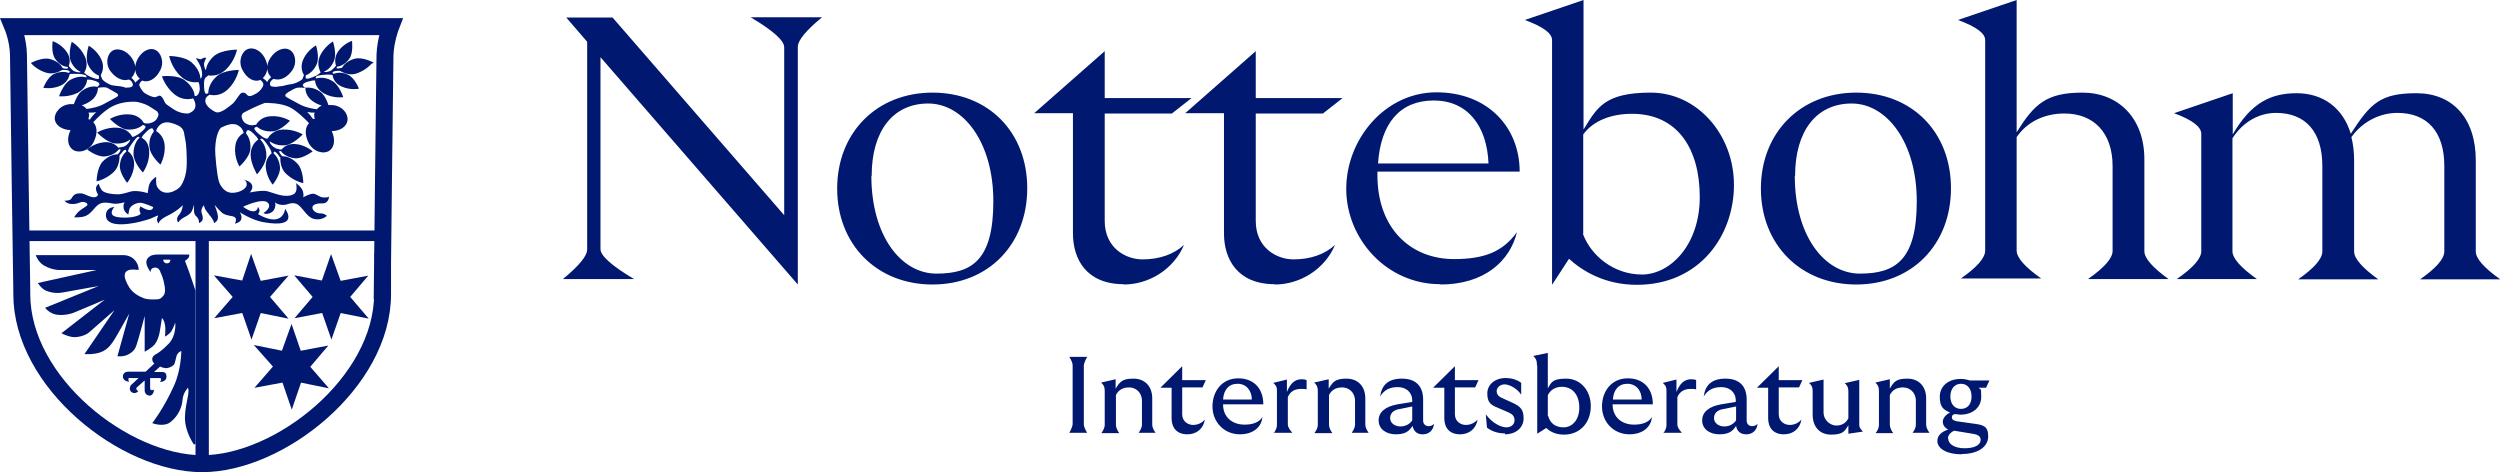 <?xml version="1.0" encoding="UTF-8"?>
<svg id="Ebene_2" xmlns="http://www.w3.org/2000/svg" version="1.1" viewBox="0 0 826 156.1">
  <!-- Generator: Adobe Illustrator 29.5.1, SVG Export Plug-In . SVG Version: 2.1.0 Build 141)  -->
  <defs>
    <style>
      .st0 {
        fill: #011871;
      }

      .st1 {
        stroke-width: 3.5px;
      }

      .st1, .st2, .st3, .st4 {
        fill: none;
        stroke: #011871;
      }

      .st2 {
        stroke-width: 4.4px;
      }

      .st3 {
        stroke-width: 5.6px;
      }

      .st4 {
        stroke-width: 2.3px;
      }
    </style>
  </defs>
  <g id="Ebene_1-2">
    <g>
      <g>
        <line class="st1" x1="6.1" y1="77.9" x2="128.2" y2="77.9"/>
        <line class="st2" x1="66.8" y1="77.9" x2="66.8" y2="154.5"/>
        <path class="st3" d="M126.3,96s.8-73.7.9-77.9c.2-4.9,1.9-9.3,1.9-9.3H4.2s1.8,4.3,1.9,9.3c0,4.2,1.1,78,1.1,78v1.1c0,29.2,34,56,59.6,56s59.6-26.9,59.6-56,0-.8,0-1.1h0c0,0,0-.1,0-.1Z"/>
        <path class="st0" d="M56.3,85.8s0,1.3-1.2,1.2c-1.1,0-1.2-1.2-1.2-1.2h2.4ZM64.6,146.6v-50.5s-1.1-3.4-2.1-6.2c-1-2.8-1.4-3.7-1.4-3.7,0,0,.5-.3,1-.8.6-.6.4-1.3.4-1.3h-10.5s-1.8,0-2.5.6c-1.2.8-1.3,1.8-1,2.9.2.7,1.2,2.3,1.2,2.3,0,0,0-1.4,1.4-1.5,1.3,0,1.6.8,1.8,1.2,0,.3.7,1.3,1.2,3.4.4,2,.8,3.7-.2,4.8-.8.9-1.1,1-1.9,1.1-.8,0-2.6.2-4.3-.3-1.7-.6-3.8-1.8-4.9-3.5s-1.7-3.4-1.6-4.1c0-.8.4-1.5,1.5-1.8s3.1,0,3.1,0c0,0,.2-1.4-1.1-3.1-1.6-2-4.1-1.8-4.1-1.8H11.8s.8,2.3,2.7,3.4c3.1,1.8,5.7,1.5,5.7,1.5h11.8l-19.5,4.3s1.1,1.8,2.6,2.5c2.6,1.1,4.8.8,5.8.6,1-.2,11.7-2.1,11.7-2.1l-17.7,7.2s1.5,2,4,2.3c2.5.3,4.8-.4,5.5-.7.8-.3,10.2-4.3,10.2-4.3l-14.3,11.1s2.6,1.4,4.6,1.3c2.9-.2,4.4-1.4,4.9-1.9.6-.5,8-7,8-7l-9.9,14.5s3.2.2,5.3-.6c2.8-1,3.8-3.2,4.2-3.6s5.3-9.2,5.3-9.2l-3.9,14.1s2.1.3,3.8-.7c1.4-.8,2.1-1.7,2.5-3,.5-1.3,2.7-9.6,2.7-9.6v11.8s2.2-1.1,3.3-2.4c1.3-1.6,1.7-4.3,1.7-4.3l.7-4.4s.7.4,1,2.2c.3,1.8,0,3.9,0,3.9,0,0,1.5-.7,2.2-1.9.7-1.2,1.2-2.7,1.2-2.7,0,0,.5,4.2-2.2,7-2.3,2.4-3.9,3.3-4.3,3.5-.5.3-1.1.7-1.1,1.6s.7,1.4.7,1.4l-2.9,2.7h-5.8s-1.7,0-1.7,1.6,2,1.7,2,1.7l-.2-.8s0-.3.2-.4.5,0,.5,0h2.7l-2.6,2.4s-.8,1.4.2,2.2c1.3,1,2.3-.3,2.3-.3,0,0-.2,0-.5-.4-.4-.4,0-.8,0-.8l2.6-2.3v3.4s0,1.4,1.5,1.6c1.5.1,1.6-2,1.6-2,0,0-.4.3-.9.2-.4-.1-.4-.6-.4-.6v-3.4h3.3s.3,0,.3.5-.4.8-.4.8c0,0,2.2,0,2.2-1.7s-1-1.5-1.4-1.6h-2.7l2-1.8s1.3.7,2.4.5,2-.8,2.3-1.3c.3-.6.6-2.7,1-3.3.6-.9,1.3-1,1.3-1,0,0,0,6.1-2.4,11.4-3.4,7.6-7.2,12.4-7.2,12.4,0,0,3.8,1.5,6.1-.4,2.5-2,3.7-4.8,3.9-7.2s1.5-3.7,1.8-4.1c0,0,.4.6,0,2.7-.4,2.1-1,4.8-1,7.2,0,4.8,3,8.9,3,8.9"/>
      </g>
      <polygon class="st0" points="92.3 92.8 85.4 94.1 83 87.4 80.8 94 73.7 92.7 78.4 98.1 73.8 103.4 80.8 102.1 83.1 108.7 85.4 102.1 92.3 103.5 87.7 98.1 92.3 92.8"/>
      <polygon class="st4" points="92.3 92.8 85.4 94.1 83 87.4 80.8 94 73.7 92.7 78.4 98.1 73.8 103.4 80.8 102.1 83.1 108.7 85.4 102.1 92.3 103.5 87.7 98.1 92.3 92.8"/>
      <polygon class="st0" points="118.7 92.8 111.8 94.1 109.4 87.4 107.1 94 100.2 92.7 104.8 98.1 100.3 103.4 107.2 102.1 109.5 108.7 111.8 102.1 118.8 103.5 114.2 98.1 118.7 92.8"/>
      <polygon class="st4" points="118.7 92.8 111.8 94.1 109.4 87.4 107.1 94 100.2 92.7 104.8 98.1 100.3 103.4 107.2 102.1 109.5 108.7 111.8 102.1 118.8 103.5 114.2 98.1 118.7 92.8"/>
      <polygon class="st0" points="105.5 115.9 98.6 117.2 96.3 110.5 93.9 117.2 87 115.8 91.7 121.1 87.1 126.4 94.1 125.1 96.4 131.8 98.7 125.1 105.6 126.5 101 121.2 105.5 115.9"/>
      <polygon class="st4" points="105.5 115.9 98.6 117.2 96.3 110.5 93.9 117.2 87 115.8 91.7 121.1 87.1 126.4 94.1 125.1 96.4 131.8 98.7 125.1 105.6 126.5 101 121.2 105.5 115.9"/>
      <path class="st0" d="M40.5,28.6h0c-.1,0-.2,0,0,0M100.9,29.1c0,.9.3,2.9,2.5,4.4,1,.7,2,1.1,2.9,1.4-.7.3-1.2.7-1.6,1.2-1.7-.2-4.2-.7-6.2-1.9-.7-.4-3.8-2-4.1-2.3-.3-.3,0-.6,0-.6h-.2c.7-.6.7-.7,2-1.4.6-.4,1.1-.6,1.6-.8,1.3-.4,2.8,0,3.2,0M101.4,37s.6,0,1.4.2c.4,0,.8,0,1.2,0,0,0,0,.2-.2.4,0,.5,0,1.1.2,1.7-.2,0-.4,0-.6,0-.3-.4-.7-.9-.8-1.1-.3-.4-1.3-1.4-1.3-1.4M38.9,31.2s.3.3,0,.6-3.4,1.9-4.1,2.3c-2,1.2-4.5,1.7-6.2,1.9-.4-.5-.9-.9-1.6-1.2.9-.3,1.9-.7,2.9-1.4,2.2-1.5,2.4-3.5,2.5-4.4.4,0,1.6-.3,2.7-.1.2,0,.5.2.8.4,1.4.8,1.7.9,2.5,1.4.3.2.5.3.6.5h0M30.5,38.4c-.2.2-.5.7-.8,1.1-.2,0-.3,0-.5-.2.2-.6.3-1.2.2-1.7,0,0-.1-.3-.2-.4.3,0,.7,0,1.2,0,.8,0,1.4-.2,1.4-.2,0,0-1,1-1.3,1.4M123.5,20.7s-3.7-2-6.3-1.3-3.8,2.2-4.2,3c-.3,0-.9.2-1.1.2-.7,0-.9,0-.5-.6.5,0,2.5-.4,4.1-2.7,1.3-2,.8-5.8.8-5.8,0,0-2.8.9-4.6,3.5-1.4,2.1-.9,4-.7,4.7-.2.3-.5.6-.7.8-.4.4-.8.8-1.3,1-.9.3-1.5.4-2,.2.9-.4,2.4-1.3,3.3-3.5,1.1-2.4-.3-6.5-.3-6.5,0,0-2.8,1.6-4.3,4.8-1.2,2.7,0,4.8.2,5.4,0,0,0,.2-.3.3-.7.6-1,.8-1.6,1-.6.3-2.8,1.2-3,.6,0-.3,0-.6,0-.9.8-.3,2.5-1.2,3.6-3.6s-.2-6.3-.2-6.3c0,0-2.8,1.5-4.2,4.6-1.1,2.4-.3,4.4.2,5.1,0,.4-.3.8-.4,1.2,0,.2-.2.3-.4.5-.6.4-1.9,1.3-4,1.5-1.4.2-1.6.5-3,.6-.3,0-.8.1-1.4.2-.7,0-1.3-.1-1.6-.2-.5-.3-.5-1-.3-1.4.3-.4.5-.8,1.1-1h.2c1.5.5,3.7,0,5.6-2.4,2-2.4,1.6-5.8-.3-7.1s-4.9-.1-6.6,2.6c-1.7,2.6-1,5.1.3,6.3-.2.2-.5.4-.9.9-.5.7-.3.9-.5.6-.3-.4-.7-.7-1.1-1,0-.1-.2-.1-.3-.2,1.2-1.1,2.1-3.2,1.1-5.7-1.1-3-3.8-4.7-6-3.9-2.1.8-3.3,4.1-1.8,6.9,1.6,3.1,4,4,5.7,3.4,0,0,0-.1.2-.1.4.3,1.1.9,1,1.5,0,.7-.7,1.6-1.3,2.2-.2.2-.6.5-.9.7-2.2,1.3-2.7,1.1-3.3.4-.6-.7-1.5-.8-2.1-.2s-1.8,2.7-2.6,3.3c-.8.7-3.8,3.2-5.2,2.8h-.2c-1.4-.6-4.5-2.6-3.3-4.8.2-.4.7-.7,1.1-1,.9.2,3.5.6,6-1.7,3-2.8,3.7-6.5,3.7-6.5,0,0-5,0-7.3,2.1-2.5,2.2-2.8,4.7-2.8,5.6-.2,0-.4.2-.6.2-.8,0-.8-2.3-.8-3.1s0-2,.8-2.5c.3-.2.5-.4.6-.5,1.2.2,3.5.2,5.7-1.8,3.1-2.9,3.8-6.7,3.8-6.7,0,0-5.1,0-7.6,2.1-1.9,1.7-2.5,3.4-2.7,4.7-.3-.4-.5-1-.6-1.9,0-.6.3-1.3.6-1.9.4-.7-1.1-.2-1.5.1-.3.4-2.1-.7-1.7-.1.3.4,1.5,2.2,1.8,3.7s.2,1.9,0,2.4c0,.2-.2.4-.4.5,0-1.2-.6-3.3-2.8-5.3-2.4-2.2-7.5-2.2-7.5-2.2,0,0,.7,3.8,3.8,6.7,2.2,2.1,4.6,2.1,5.8,1.9.4.5.4,1.2.5,2.2,0,1-.6,2.7-1.7,2.4,0-1-.7-3.3-3.3-5.2-2.5-1.9-7.5-1.3-7.5-1.3,0,0,1.1,3.6,4.3,6.1,2.5,1.9,5,1.5,6,1.2.5.8,2.1,3.7-1.6,5,0,0,0,0,.2,0h-.4c-1.8,0-3.4-.5-5.1-1.7s-2.2-1.3-2.6-2.3-1-1.9-1.6-1.9-.8.5-1.6.5-2.3-.7-3.4-1.4c0-.1-.3-.2-.4-.4-.5-.5-1.1-1.5-1.3-2.2,0-.6.6-1.2,1-1.5,0,0,0,.1.2.1,1.6.6,4.1-.3,5.7-3.4,1.5-2.8.3-6.1-1.8-6.9-2.1-.8-4.8.9-6,3.9-1,2.6-.2,4.6,1.1,5.7,0,0-.2.1-.3.2-.4.4-.8.6-1.1,1-.2.3,0,.1-.5-.6-.4-.5-.7-.7-.9-.9,1.3-1.2,2-3.7.3-6.3-1.7-2.7-4.7-3.8-6.6-2.6-1.9,1.3-2.4,4.7-.3,7.1,1.9,2.3,4.1,2.9,5.6,2.4h.2c.6.2.9.6,1.1,1,.3.4.3,1.2-.3,1.4-.5.3-1.3.3-2.3,0,.2,0,.6.2,1.1.4-.5,0-.9-.2-1.5-.4-1.1-.3-2.8-.3-4-.6,0,0,0-.1-.2-.1-1.2-.5-2.5-1.3-2.8-2-.2-.4-.3-.8-.4-1.2.4-.7,1.3-2.7.2-5.1-1.4-3.1-4.2-4.6-4.2-4.6,0,0-1.3,3.9-.2,6.3s2.8,3.3,3.6,3.6c0,.2,0,.5,0,.9-.2.6-2.4-.3-3-.6-.6-.3-.9-.4-1.6-1l-.3-.3c.4-.6,1.5-2.7.2-5.4-1.5-3.2-4.3-4.8-4.3-4.8,0,0-1.3,4-.3,6.5,1,2.2,2.4,3.1,3.3,3.5-.4.2-1.1.1-2-.2-.5-.2-.9-.5-1.3-1-.2-.2-.5-.6-.7-.8.3-.7.8-2.6-.7-4.7-1.8-2.6-4.6-3.5-4.6-3.5,0,0-.6,3.8.8,5.8,1.6,2.4,3.6,2.7,4.1,2.7.4.5,0,.6-.5.6s-.7-.1-1.1-.2c-.4-.8-1.6-2.3-4.2-3s-6.3,1.3-6.3,1.3c0,0,1.7,2.2,5,3.2,2.4.8,4.7-.5,5.4-.9h.7c1,0,1.5.2,1.7.5.1.2-.1.4-.3.5-.7-.3-2.5-.7-4.8.3-2.2,1-3.6,4.6-3.6,4.6,0,0,2.8.6,5.7-.7,2.4-1.1,2.9-3.2,3-3.8.2,0,.4-.1.6-.1h2.3c1.2.1,2.4.3,2.6.7.1.2,0,.3,0,.5-.8-.3-2.8-.6-5.3.8-2.3,1.3-3.7,5.4-3.7,5.4,0,0,3.2.4,6.3-1.2,2.4-1.3,2.9-3.4,3-4.3.5,0,1.4,0,2.1.3.9.2,1.7.6,1.9,1s-.2.7-.6,1.1c-.8-.2-2.8-.4-5.1,1.3-1.4,1-2.2,3.1-2.7,4.4h-.9c-3.3,0-5.7,2.8-5.4,5.1.3,2,2.5,3.4,5.2,3.5-1.3,2.6-1,5.3.8,6.5,2,1.3,5.5.3,6.9-2.7,1.4-2.9,1-5.2-.2-6.4,1-1.1,3.9-4.1,6.4-5.3,3.1-1.6,6.9-1.6,8.2-1.4.2,0,0,0,0,0h0c1.8.4,3.2.9,4.5,1.8.3.2,1.1.7,2,1.3,0,0,0,0,0,0,.7.9.5,1.3,0,2.3-.6,1.2-2.3,1.7-3.1,1.7s-.9,0-1.3-.2c-.4-.7-1.7-2.6-4.7-2.8-3.6-.3-6.5,1.5-6.5,1.5,0,0,3,3.2,5.7,3.5,2.8.2,4.5-.9,5.2-1.5.3,0,.6.2.8.4.5.5-1.5,2.1-2.1,2.5s-.9.6-1.8,1c-.2,0-.3,0-.4,0-.4-.7-1.7-2.8-4.9-3-3.7-.3-6.7,1.6-6.7,1.6,0,0,3.1,3.3,5.9,3.6,2.5.2,4.1-.6,5-1.3,0,.5-.4,1.1-1.2,1.8-.4.4-1,.6-1.6.7-.3,0-.8.2-1.1.2-.5-.6-2-2.1-4.7-1.8-3.4.3-5.6,2.4-5.6,2.4,0,0,3.2,2.5,5.8,2.3,3-.3,4.3-1.9,4.7-2.4.7,0,.6.2.3.8,0,.2-.5.6-.7.9-1,0-3,.3-5,2.4-1.9,2-2,6.5-2,6.5,0,0,2.9-.5,5.6-3,1.9-1.8,2-4.5,2-5.5,0-.2.3-.4.5-.6.6-.9,1-1.3,1.4-1.3s.3.3.3.6c-.6.5-2,2-2.1,4.6-.2,2.5,2.4,5.7,2.4,5.7,0,0,2-2.3,2.3-5.7.2-2.9-1.4-4.3-2-4.7,0-.2,0-.4.2-.6,0-.4.4-1,1.2-2.1s1.5-2.1,2-2.1.3.2.4.3c-.7.6-2,2.3-2,5.3s3.1,6.2,3.1,6.2c0,0,2.1-2.8,2.1-6.5s-1.8-4.5-2.5-5c.2-.6.8-1.2,1.4-1.8.7-.7,1.4-1.3,1.9-1.3s.6.5.7,1.1c-.5.6-1.8,2.4-1.4,5.3.3,2.7,3.6,5.6,3.6,5.6,0,0,1.7-2.9,1.4-6.5-.3-2.8-2-4.1-2.8-4.6,0-.4.5-1.4,1.2-2,.6-.5,1.2-.8,2.3-.9,1.1,0,2.6.5,3.8,1.1.3,0,0,0-.5-.4.6.4,1.2.8,1.4,1,1.2,1,1,2.4,1.4,4s.5,5.6.5,7.2,0,5.2-2,8.2c-1,1.4-5.6,4-7.8.2-.5-.9-.3-3.3-.3-3.3,0,0-1.8,1.1-2.3,2.6-.3.9-.5,2.8-.5,2.8,0,0,0,0-1.2-.3s-2.8-.5-4.1-.3c-1.3.3-2.9,1-4.7,1s-4.1-.4-4.9-1.1c-.8-.7-1.3-2.4-1.3-2.4,0,0-.9.6-.9,1.6s.7,2,.7,2c0,0-.3,1.2-2,.8-1.6-.3-2.8-1.4-4.2-1.2-1,0-1.9.3-2.6,1.7-.5.8-2.3.7-2.3.7,0,0,.6,1,2.3,1.1s2.4-.4,3.1-.6c1.2-.3,2.2.3,2.2.8s-1.8,1.3-2.8,2.2c-1,.9-1.6,2-1.6,2,0,0,2.3.2,3.9-.5,2.2-1,3.1-3.6,5.1-4.2,2-.5,3.6.4,5.2.2,1.6-.2,2.6-.5,2.6-.5,0,0-.5,0-.5,1.6s1.6,2.5,1.6,2.5c0,0,0-.2.3-1.6s2.3-2.3,3.6-2.3,4.3,1.4,4.3,1.4c0,0,0,1-1.2,1s-3-1.2-3-1.2c0,0-.7.9,0,2.2.4.6-2.1,1.5-5.1,1.5s-4.4-.5-4.4-1.6.9-1.9.9-1.9c0,0-2.7,0-2.8,2.6-.2,4.9,9.7,2.8,12.9,1.8,1.9-.5,2.4-.8,3.7-1.4,1.1-.5.5,0,.3.9-.2.8.5,1.6.5,1.6,0,0,0-1.2,2.7-2.5,3.4-1.6,5.3-3.6,5.3-3.6,0,0-.2,2-1.2,3.1-1.4,1.5-.3,2.6-.3,2.6,0,0,.4-.8,1.6-1.5,1-.6,2.1-1,2.8-2.1.4-.8.7-1.7.8-2.3v-.4.4c0,.5,0,1.4,0,2.4.3,1.5.8,1.3,1.2,2,.6.9.4,1.7.4,1.7,0,0,1.3-.4,1.3-1.6s-.7-1.9-.4-2.9c.2-.9.8-1.4.8-1.4,0,0,0,1,1,2.2.9,1.2,2.3,2.7,2.3,3.7,0,0,1.4-.5,1.3-2.1,0-1.1-1.1-3.9-1.1-3.9,0,0,2,2.4,2.9,2.9,1.7.9,3.1.6,3.8,1.2.8.6,0,2.1,0,2.1,0,0,1.9-.4,2.1-1.5.3-1.2-.5-2.3-.5-2.3,0,0,3.9,2.6,7.8,3.3,12.4,2.2,7.2-4.4,7.2-4.4,0,0-.6,6.4-8.7,1.9-.7-.4,1.1-.8-.3-2.6,0,0,0,2-2.3,1.4-1.2-.3-2.6-1.4-2.6-1.4,0,0,6.5-3.1,8.2-1.3,1.5,1.6-1.5,3.4-1.5,3.4,0,0,.8.6,2.2,0,2.3-.9,1.7-3.6,1.7-3.6,0,0,.5.8,2.4.9s2.5-1,4.5-.4c1.9.6,3.4,4.4,5.8,5,2.8.7,4.4-1,4.4-1,0,0-.9-.9-2.3-.8-2.4,0-4.5-3.5.9-3.3,2,0,2.1-2.2,2.1-2.2,0,0-.8.4-2.2.2-1.4-.3-2-1.2-3.1-1.2s-3.3,1.2-3.3,1.2c0,0,.4-.4,0-1.9s-2.3-2.8-2.3-2.8c0,0,.7,2.8-.7,3.6-2.7,1.6-6.7-.4-8.7-.9-1.8-.5-5.9.4-5.9.4,0,0,1.3-1.3.7-2.6s-2.9-1.7-2.9-1.7c0,0,1.3.2,1.2,1.7,0,1.5-2.8,2.8-4.9,2.7-2.1,0-3.7-1.9-4.3-3.8-.6-1.9-1.3-8.7-1.2-11,.2-4.1,1.2-6.1,2-6.8.2-.2.7-.5,1.2-.9-.9.6-1.5,1.1-1.1.9,1.2-.6,2.7-1.2,3.8-1.1,1.1,0,1.7.4,2.3.9.8.6,1.1,1.6,1.2,2-.8.5-2.6,1.8-2.8,4.6-.4,3.6,1.4,6.5,1.4,6.5,0,0,3.3-2.9,3.6-5.6.3-3-.9-4.7-1.4-5.3,0-.5.2-1.1.7-1.1s1.2.6,1.9,1.3c.6.6,1.2,1.2,1.4,1.8-.7.5-2.5,2-2.5,5s2.1,6.5,2.1,6.5c0,0,3.1-3.3,3.1-6.2s-1.3-4.6-2-5.3c0-.2.2-.3.4-.3.5,0,1.2,1,2,2.1s1,1.7,1.2,2.1c0,.2,0,.4.2.6-.5.4-2.2,1.9-2,4.7.3,3.4,2.3,5.7,2.3,5.7,0,0,2.6-3.2,2.4-5.7-.2-2.7-1.5-4.1-2.1-4.6,0-.3,0-.6.3-.6s.8.5,1.4,1.3c0,.2.3.4.5.6,0,1,0,3.7,2,5.5,2.7,2.5,5.6,3,5.6,3,0,0,0-4.5-2-6.5-2-2.1-4-2.4-5-2.4-.2-.3-.6-.7-.7-.9-.4-.6-.4-.9.3-.8.3.5,1.7,2.1,4.7,2.4,2.5.2,5.8-2.3,5.8-2.3,0,0-2.3-2.1-5.6-2.4-2.7-.3-4.2,1.2-4.7,1.8-.3,0-.8,0-1.1-.2-.6,0-1.1-.4-1.6-.7-.8-.7-1.2-1.2-1.2-1.8.9.6,2.5,1.5,5,1.3,2.8-.2,5.9-3.6,5.9-3.6,0,0-2.9-1.8-6.7-1.6-3.1.2-4.5,2.3-4.9,3,0,0-.2,0-.4,0-.9-.3-1.2-.5-1.8-1-.6-.4-2.5-2-2.1-2.5.2-.3.5-.4.8-.4.7.6,2.4,1.7,5.2,1.5,2.7-.2,5.7-3.5,5.7-3.5,0,0-2.8-1.8-6.5-1.5-2.9.2-4.2,2-4.7,2.8-.4,0-.9.2-1.3.2-.8,0-2.5-.4-3.1-1.7-.4-.9-.6-1.4,0-2.3,0,0,0,0,0,0h0c1.3-.8,5.3-2.7,7.3-3.4h0c1.3,0,5.1,0,8.2,1.4,2.5,1.3,5.4,4.2,6.4,5.3-1.2,1.2-1.6,3.5-.2,6.4,1.5,3,4.9,4,6.9,2.7,1.8-1.2,2-3.9.8-6.5,2.7,0,4.9-1.4,5.2-3.5.3-2.4-2-5.1-5.4-5.1h-.9c-.4-1.3-1.3-3.4-2.7-4.4-2.3-1.6-4.3-1.4-5.1-1.3-.4-.4-.8-.7-.6-1.1.2-.4,1-.8,1.9-1,.7-.2,1.6-.4,2.1-.3,0,.9.6,3,3,4.3,3.1,1.7,6.3,1.2,6.3,1.2,0,0-1.3-4.1-3.7-5.4-2.4-1.4-4.4-1-5.3-.8,0-.1-.2-.3,0-.5.2-.4,1.4-.6,2.6-.7s1.8-.1,2.3,0c.2,0,.4,0,.6.1,0,.6.5,2.7,3,3.8,2.9,1.3,5.7.7,5.7.7,0,0-1.4-3.6-3.6-4.6-2.3-1.1-4-.6-4.8-.3-.2-.1-.4-.3-.3-.5.2-.3.8-.5,1.7-.5h.7c.7.4,3,1.7,5.4.9,3.3-1.1,5-3.2,5-3.2"/>
    </g>
    <g>
      <path class="st0" d="M719.1,92.2h26.6c-5.4-3.8-8.1-6.9-8.1-9.2v-37.3c3.7-5.8,9.2-8.4,14.4-8.4,9.8,0,15.3,6.3,15.3,17.5v28.3c0,2.4-2.7,5.5-8,9.2h26.5c-5.3-3.8-8-6.9-8-9.2v-30.1c0-2.8-.3-5.3-.9-7.7,3.8-5.3,9.6-8,15.2-8,9.9,0,15.5,6.3,15.5,17.5v28.3c0,2.4-2.7,5.5-8,9.2h26.5c-5.4-3.8-8.1-6.9-8.1-9.2v-30.1c0-14-7.7-22.2-19.6-22.2s-15.2,3.3-21.7,13.4c-2.6-8.6-9.2-13.4-17.9-13.4s-15.1,3.3-21.1,13.6v-13.6l-19.4,6.6c6,2.2,9,4.5,9,6.8v38.8c0,2.4-2.7,5.5-8.1,9.2M690,92.2h26.5c-5.3-3.8-8-6.9-8-9.2v-30.4c0-13.6-8.6-22-20.5-22s-15.9,3.8-21.7,13.1V0l-19.4,6.6c6,2.2,9,4.4,9,6.6v69.6c0,2.4-2.7,5.5-8,9.2h26.5c-5.4-3.8-8.1-6.9-8.1-9.2v-37.5c3.5-5.1,9.2-7.8,15.8-7.8,9.5,0,15.9,6.2,15.9,17.4v28c0,2.4-2.7,5.5-8,9.2M593.1,58.1c0-14.9,7.1-23.9,18.7-23.9s21.5,12.8,21.5,32.3-7.1,23.9-18.8,23.9-21.5-12.5-21.5-32.3M613.3,94c18.4,0,31.3-13.2,31.3-31.8s-12.9-31.6-31.3-31.6-31.5,13.2-31.5,31.7,13.1,31.7,31.5,31.7M523.1,77.2v-32.8c3.3-4.5,9.2-6.8,16.1-6.8,15.1,0,22.4,11.6,22.4,27.5s-9.8,25.6-19.1,25.6-16.8-6.2-19.5-13.4M512.8,13.4v80.7l5.6-8.6c4.5,4.1,11.9,8.6,22.4,8.6,20.9,0,32.1-16.4,32.1-33s-12.1-30.5-27.5-30.5-17.8,5.1-22.2,12.2V0l-19.4,6.6c6,2.2,9,4.4,9,6.6M455.3,54c.9-13.2,7.2-20.8,18.4-20.8s17.6,8.4,18.1,20.8h-36.6ZM475.9,94c14.6,0,23-7.8,25.3-17.3-4.7,6.5-10.8,8.9-20.8,8.9-14.3,0-25.3-10.1-25.3-27.7v-1.2h47c0-14.6-10.5-26.2-27.5-26.2s-29.8,15.5-29.8,31.9,13.2,31.5,31.1,31.5M421.2,94c8.3,0,16.5-5,19.9-13.1-3.3,3.1-8.1,4.8-13.7,4.8s-12.5-3.8-12.5-12.7v-35.5h22.2l6.5-5.1h-28.7v-15.5l-23.3,20.5h12.8v39.7c0,8.6,4.5,16.8,16.8,16.8M371.3,94c8.3,0,16.5-5,19.9-13.1-3.3,3.1-8.1,4.8-13.7,4.8s-12.5-3.8-12.5-12.7v-35.5h22.2l6.5-5.1h-28.7v-15.5l-23.3,20.5h12.8v39.7c0,8.6,4.5,16.8,16.8,16.8M288,58.1c0-14.9,7.1-23.9,18.7-23.9s21.5,12.8,21.5,32.3-7.1,23.9-18.8,23.9-21.5-12.5-21.5-32.3M308.1,94c18.4,0,31.3-13.2,31.3-31.8s-12.9-31.6-31.3-31.6-31.5,13.2-31.5,31.7,13.1,31.7,31.5,31.7M185.9,92.2h23.6c-7.4-4.4-11.1-7.7-11.1-9.9V18.9l65.2,75.1V15.5c0-2.2,2.7-5.4,8-9.8h-23.6c7.4,4.4,11.1,7.7,11.1,9.9v55.5L202.4,5.8h-15.3l6.9,8v68.6c0,2.2-2.7,5.4-8,9.8"/>
      <path class="st0" d="M644.4,131c0-2.5,1.4-4.2,3.5-4.2s3.5,1.6,3.5,4.2-1.4,4.1-3.5,4.1-3.5-1.6-3.5-4.1M643.6,144.8c0-1.1,1-2,2-2.5l6.1,1c1.9.3,2.7.9,2.7,2,0,1.8-2.1,2.8-5.3,2.8s-5.4-1.3-5.4-3.2M648.3,150c5.2,0,8.6-2.4,8.6-5.8s-1.6-3.8-4.6-4.2l-5.7-.8c-1-.2-1.7-.5-1.7-1.3s.4-.9,1-1.1c.6,0,1.2.2,1.8.2,4.1,0,6.9-2.4,6.9-5.9s-.3-2.1-.8-3h2.4l1.1-2.4h-6.5c-.9-.3-1.9-.5-3-.5-4.1,0-6.9,2.4-6.9,5.9s1.3,4.3,3.4,5.2c-1.3.6-2.4,1.8-2.4,3s.7,2.1,1.8,2.6c-2.4.8-3.6,2.1-3.6,3.8,0,2.6,3.3,4.4,7.9,4.4M631.7,143h5.8c-.8-1.1-1.1-2-1.1-2.7v-8.7c0-3.9-2.4-6.5-6.2-6.5s-4.5,1.1-5.8,3.3v-3.1l-4.8,1.1c1.2,1.1,1.2,1.9,1.2,3.1v10.9c0,.8-.3,1.7-1.1,2.7h5.8c-.8-1.1-1.1-2.1-1.1-2.8v-9.8c.9-1.7,2.3-2.5,4.4-2.5s4.2,1.6,4.2,4.4v7.9c0,.8-.3,1.7-1.1,2.7M610.7,129.4v8.8c-.8,1.6-2.2,2.4-4,2.4s-4.2-1.6-4.2-4.4v-10.8l-4.8,1.1c1.2,1.1,1.2,1.9,1.2,3v7.5c0,3.9,2.2,6.6,6.1,6.6s4.5-1.1,5.7-3.1v2.8l4.8-.7c-1.2-1.3-1.2-1.6-1.2-2.5v-14.6l-4.8,1.1c1.2,1.1,1.2,1.9,1.2,3M589.4,143.5c3,0,5.3-1.8,5.8-4.9-.9,1.1-2.3,1.8-3.9,1.8s-3.6-1.1-3.6-3.5v-8.9h6.7l1.1-2.4h-7.8v-4.6l-7.2,7.1h3.7v10.1c0,3.1,1.7,5.3,5.2,5.3M566.3,138.2c0-1.6,1-2.8,3.4-3.1l3.9-.8v4.6c-.8,1.2-2.2,2-3.9,2s-3.4-1-3.4-2.8M577,143.5c2,0,3.5-1.3,3.7-3.5-.4.5-1,.8-1.8.8-1,0-1.8-.7-1.8-1.8v-7c0-4.5-2.5-6.9-7-6.9s-6.7,2.1-7.2,5.9c1.3-2.1,3.1-3.1,5.8-3.1s4.8,1.6,4.8,4.5v.4l-4.9.8c-3.9.7-6.2,2.5-6.2,5.3s2.4,4.6,5.7,4.6,4.5-1.2,5.5-2.8c.3,1.8,1.5,2.8,3.3,2.8M549.5,143h6.2c-1-1.1-1.5-2-1.5-2.7v-9.1c.8-1.9,2.4-2.7,4.3-2.7s1.3,0,1.9.2v-3.1c-.3-.2-1-.3-1.6-.3-2.4,0-3.8,1.5-4.9,4.2v-4.1l-4.5,1.1c1.2,1.1,1.2,1.7,1.2,2.7v11.3c0,.8-.3,1.7-1.1,2.7M532.9,132c.2-3.2,1.9-5.2,4.8-5.2s4.7,2.3,4.7,5.2h-9.5ZM538.3,143.5c4.5,0,7.2-2.4,7.5-5.7-1.1,1.8-3.3,2.5-5.9,2.5-4,0-7.1-2.4-7.1-6.7h13.3c0-5.1-3-8.6-8.3-8.6s-8.5,4.2-8.5,9.3,3.8,9.2,9.1,9.2M511.4,137.4v-6.8c.8-1.8,2.6-2.8,4.6-2.8,3.7,0,5.8,2.8,5.8,6.9s-2.4,6.5-5.2,6.5-4.5-1.5-5.1-3.8M507.9,120.7v22.6l3-1.9c1.3,1.3,3.3,2.2,5.8,2.2,5.5,0,8.9-4.1,8.9-9.4s-3.5-9.1-8.1-9.1-4.9,1.2-6.1,3.2v-11.7l-4.8,1c1.2,1.2,1.2,2,1.2,3.1M497.2,143.5c3.8,0,6.2-2.3,6.2-5.3s-1.2-3.9-3.4-5l-3.5-1.6c-1.5-.6-2-1.4-2-2.4s1-2.2,2.6-2.2,4.1,1.3,5.5,3.4v-3.9c-1.4-1.1-3.3-1.6-5.1-1.6-3.6,0-6.1,2.2-6.1,5.1s1.1,3.8,3.4,4.7l3.7,1.6c1.3.6,1.9,1.3,1.9,2.6s-1.1,2.3-2.7,2.3-4.5-1.2-6.8-4.3l.4,4.4c1.6,1.2,3.5,1.9,6,1.9M482.4,143.5c3,0,5.3-1.8,5.8-4.9-.9,1.1-2.3,1.8-3.9,1.8s-3.6-1.1-3.6-3.5v-8.9h6.7l1.1-2.4h-7.8v-4.6l-7.2,7.1h3.7v10.1c0,3.1,1.7,5.3,5.2,5.3M459.3,138.2c0-1.6,1-2.8,3.4-3.1l3.9-.8v4.6c-.8,1.2-2.2,2-3.9,2s-3.4-1-3.4-2.8M470.1,143.5c2,0,3.5-1.3,3.7-3.5-.4.5-1,.8-1.8.8-1,0-1.8-.7-1.8-1.8v-7c0-4.5-2.5-6.9-7-6.9s-6.7,2.1-7.2,5.9c1.3-2.1,3.1-3.1,5.8-3.1s4.8,1.6,4.8,4.5v.4l-4.9.8c-3.9.7-6.2,2.5-6.2,5.3s2.4,4.6,5.7,4.6,4.5-1.2,5.5-2.8c.4,1.8,1.5,2.8,3.3,2.8M446.4,143h5.8c-.8-1.1-1.1-2-1.1-2.7v-8.7c0-3.9-2.4-6.5-6.2-6.5s-4.5,1.1-5.9,3.3v-3.1l-4.8,1.1c1.2,1.1,1.2,1.9,1.2,3.1v10.9c0,.8-.4,1.7-1.1,2.7h5.9c-.8-1.1-1.1-2.1-1.1-2.8v-9.8c.9-1.7,2.3-2.5,4.4-2.5s4.2,1.6,4.2,4.4v7.9c0,.8-.4,1.7-1.1,2.7M420.8,143h6.2c-1-1.1-1.5-2-1.5-2.7v-9.1c.8-1.9,2.4-2.7,4.3-2.7s1.3,0,1.9.2v-3.1c-.4-.2-1-.3-1.6-.3-2.4,0-3.8,1.5-4.9,4.2v-4.1l-4.5,1.1c1.2,1.1,1.2,1.7,1.2,2.7v11.3c0,.8-.4,1.7-1.1,2.7M404.1,132c.2-3.2,1.9-5.2,4.8-5.2s4.7,2.3,4.7,5.2h-9.5,0ZM409.6,143.5c4.5,0,7.2-2.4,7.5-5.7-1.1,1.8-3.3,2.5-5.9,2.5-4,0-7.1-2.4-7.1-6.7h13.3c0-5.1-3-8.6-8.3-8.6s-8.5,4.2-8.5,9.3,3.8,9.2,9.1,9.2M392.3,143.5c3,0,5.3-1.8,5.8-4.9-.9,1.1-2.3,1.8-3.9,1.8s-3.6-1.1-3.6-3.5v-8.9h6.7l1.1-2.4h-7.8v-4.6l-7.2,7.1h3.7v10.1c0,3.1,1.7,5.3,5.2,5.3M376,143h5.8c-.8-1.1-1.1-2-1.1-2.7v-8.7c0-3.9-2.4-6.5-6.2-6.5s-4.5,1.1-5.9,3.3v-3.1l-4.8,1.1c1.2,1.1,1.2,1.9,1.2,3.1v10.9c0,.8-.4,1.7-1.1,2.7h5.9c-.8-1.1-1.1-2.1-1.1-2.8v-9.8c.9-1.7,2.3-2.5,4.4-2.5s4.2,1.6,4.2,4.4v7.9c0,.8-.4,1.7-1.1,2.7M353.3,143h5.9c-.8-1.3-1.1-2.2-1.1-2.8v-19.4c0-.6.4-1.6,1.1-2.9h-5.9c.8,1.3,1.1,2.2,1.1,2.8v19.4c0,.6-.4,1.6-1.1,2.9"/>
    </g>
  </g>
</svg>